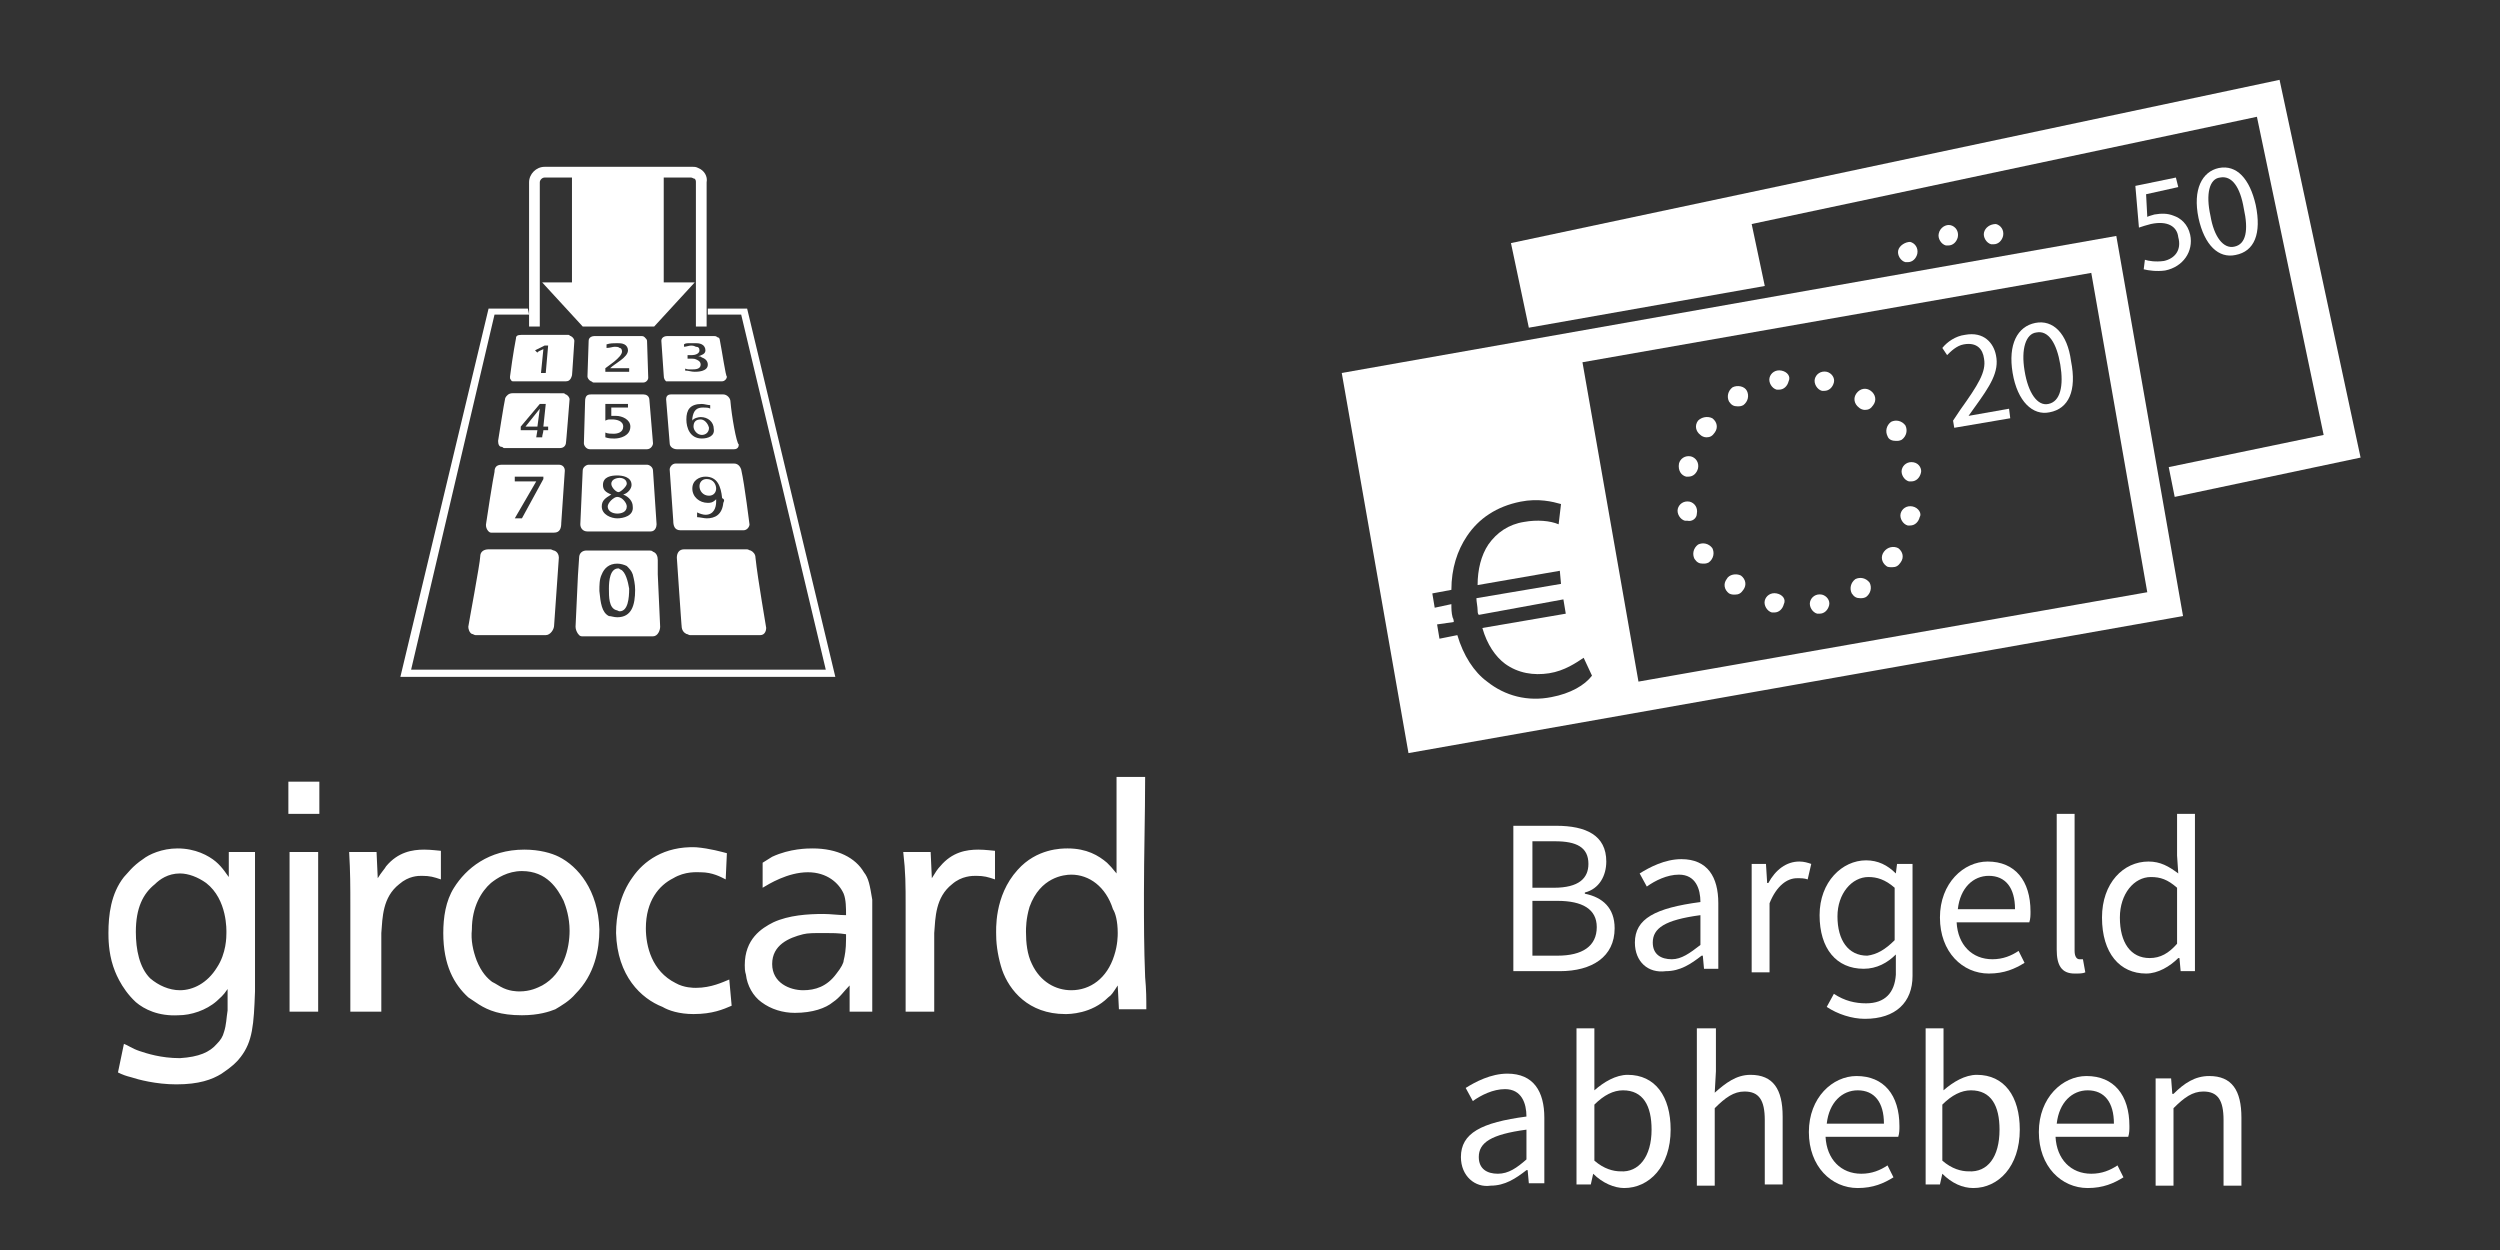 <?xml version="1.0" encoding="utf-8"?>
<!-- Generator: Adobe Illustrator 22.1.0, SVG Export Plug-In . SVG Version: 6.00 Build 0)  -->
<svg version="1.1" id="Ebene_1" xmlns="http://www.w3.org/2000/svg" xmlns:xlink="http://www.w3.org/1999/xlink" x="0px" y="0px"
	 viewBox="0 0 209.8 104.9" style="enable-background:new 0 0 209.8 104.9;" xml:space="preserve">
<rect x="0" y="0" width="209.8" height="104.9" fill="#333333" stroke="none"/>
<style type="text/css">
	.st0{fill:#ffffff;}
</style>
<path class="st0" d="M26.7,71.5h-2.4v13.4h2.4V71.5L26.7,71.5z M19,78.3c0,0.3,0,1.7-0.8,2.9c-0.8,1.3-2,1.9-3.1,1.9
	c-0.9,0-1.8-0.4-2.5-1c-0.9-0.9-1.2-2.4-1.2-3.9c0-2,0.6-3.2,1.6-4c0.4-0.4,1.1-0.9,2.1-0.9c0.7,0,1.5,0.3,2.2,0.8
	C19.1,75.5,19,78.1,19,78.3 M20.2,88.7c1-1.3,1.1-2.7,1.2-5.5l0-11.7h-2.2v2.1c-0.1-0.1-0.5-0.8-1.1-1.3c-0.6-0.5-1.7-1.1-3.2-1.1
	c-1.3,0-2.4,0.5-2.9,0.9c-0.9,0.6-1.3,1.2-1.6,1.5c-1.1,1.4-1.3,3.2-1.3,4.7c0,0.4,0,1.6,0.4,2.8c0.1,0.3,0.6,1.8,1.9,3
	c0.7,0.6,1.9,1.2,3.6,1.1c1,0,2.3-0.4,3.2-1.2c0.3-0.3,0.5-0.4,0.9-1l0,1.8c-0.1,0.6-0.1,1.2-0.3,1.8c-0.1,0.4-0.3,0.7-0.6,1
	c-0.6,0.7-1.5,1.1-3.1,1.2c-1.6,0-2.8-0.4-3.4-0.6c-0.6-0.2-1-0.5-1.3-0.6L9.9,90c0.4,0.2,0.7,0.3,1.1,0.4c0.6,0.2,2.1,0.6,3.8,0.6
	c1.9,0,3-0.4,3.8-0.9C19.5,89.5,19.9,89.1,20.2,88.7 M24.2,68.3h2.6v-2.7h-2.6V68.3L24.2,68.3z M35.4,73.5c0.7,0,1,0.1,1.6,0.3v-2.4
	c-0.1,0-0.8-0.1-1.4-0.1c-1,0-2.2,0.2-3.2,1.4c-0.1,0.2-0.4,0.5-0.7,1l-0.1-2.2h-2.3c0.1,1.7,0.1,2.9,0.1,4.5c0,1.9,0,3.3,0,5.2v3.7
	H32v-6.6c0.1-1.3,0.1-3,1.5-4.1C34.3,73.5,35.1,73.5,35.4,73.5 M47.8,78.1c0,1.5-0.5,3.6-2.3,4.6c-0.4,0.2-1,0.5-1.9,0.5
	c-0.2,0-0.9,0-1.6-0.4c-0.2-0.1-0.3-0.2-0.7-0.4c-0.4-0.3-0.9-0.8-1.3-1.8c-0.3-0.8-0.5-1.7-0.4-2.6c0-1.9,0.8-3.2,1.6-3.9
	c0.5-0.4,1.4-1,2.6-1c2.1,0,3,1.5,3.5,2.5C47.5,76.1,47.8,77,47.8,78.1 M48.3,83.4c1.6-1.6,2-3.7,2-5.4c-0.1-3.3-1.8-5.3-3.4-6.1
	c-0.6-0.3-1.6-0.6-2.9-0.6c-3,0-4.9,1.6-5.9,3.2c-0.7,1.1-0.9,2.5-0.9,3.8c0,2.7,0.9,4.3,2.1,5.4c0.3,0.2,0.6,0.4,0.9,0.6
	c0.8,0.5,1.8,0.9,3.6,0.9c1.4,0,2.3-0.3,2.8-0.5C47.1,84.4,47.8,84,48.3,83.4 M58.2,85.1c1.6,0,2.5-0.4,3.2-0.7l-0.2-2.2
	c-0.5,0.2-1.5,0.7-2.8,0.7c-0.2,0-1,0-1.7-0.4c-2-1-2.5-3.1-2.5-4.6c0-2.3,1.1-3.6,2.3-4.2c1-0.6,2-0.5,2.3-0.5c1,0,1.7,0.4,2.1,0.6
	l0.1-2.2c-0.4-0.1-1.4-0.4-2.6-0.5c-2.7-0.1-4.4,1.2-5.3,2.5c-1.1,1.5-1.4,3.3-1.4,4.7c0.1,3.6,2.1,5.5,3.9,6.2
	C56.1,84.8,57,85.1,58.2,85.1 M71,78.8c0,0.9-0.1,1.4-0.2,1.8c0,0.2-0.2,0.6-0.6,1.1c-0.8,1.1-1.8,1.4-2.8,1.4
	c-1.1,0-2.6-0.6-2.6-2.2c0-1.6,1.4-2.2,2.6-2.5c0.4-0.1,0.9-0.1,1.8-0.1c0.6,0,1.2,0,1.8,0.1V78.8L71,78.8z M71.1,84.9h2.1v-9.4
	c-0.2-1.2-0.3-1.8-0.7-2.3c-0.7-1.2-2.2-2-4.3-2c-0.4,0-1.9,0-3.4,0.7c-0.3,0.2-0.5,0.3-0.8,0.5v2.1c0.5-0.3,2.1-1.3,3.8-1.3
	c1.6,0,2.6,0.9,3,1.8c0.2,0.5,0.2,1.2,0.2,1.8c-0.6,0-1.3-0.1-1.9-0.1c-1.3,0-2.9,0.1-4.2,0.7c-1,0.5-2.4,1.4-2.4,3.6
	c0,0.2,0,0.5,0.1,0.8c0.1,0.9,0.6,1.8,1.3,2.3c0.8,0.6,1.8,0.9,2.8,0.9c1.5,0,2.6-0.4,3.2-0.9c0.6-0.4,0.9-0.9,1.4-1.4V84.9
	L71.1,84.9z M81.9,73.5c0.7,0,1,0.1,1.6,0.3v-2.4c-0.1,0-0.8-0.1-1.4-0.1c-1,0-2.2,0.2-3.2,1.4c-0.2,0.2-0.4,0.5-0.7,1l-0.1-2.2
	h-2.3C76,73.2,76,74.3,76,76c0,1.9,0,3.3,0,5.2v3.7h2.4v-6.6c0.1-1.3,0.1-3,1.5-4.1C80.7,73.5,81.6,73.5,81.9,73.5 M93.8,78.3
	c0,0.2,0,1-0.3,1.9c-0.6,1.9-2,2.9-3.6,2.9c-1.3,0-2.6-0.7-3.3-2.2c-0.4-0.8-0.5-1.8-0.5-2.7c0-0.3,0-1.1,0.3-2.1
	c0.9-2.5,2.9-2.7,3.5-2.7c1.5,0,2.9,1,3.5,2.9C93.6,76.6,93.8,77.3,93.8,78.3 M96.1,82C96,79.4,96,77.6,96,75c0-3.3,0.1-6.5,0.1-9.8
	h-2.4v8.1c-0.4-0.5-0.5-0.6-0.8-0.9c-0.7-0.6-1.7-1.2-3.3-1.2c-0.5,0-2.6,0-4.2,1.8c-2,2.2-1.8,5.1-1.8,5.5c0,0.9,0.2,2,0.5,2.9
	c0.6,1.7,2.2,3.7,5.3,3.7c0.3,0,2.2,0,3.6-1.4c0.3-0.2,0.4-0.4,0.8-1l0.1,2h2.3C96.2,83.8,96.2,83.1,96.1,82"/>
<path class="st0" d="M51.6,36.8c-0.3,0-0.5,0-0.8-0.1c0-0.1,0-0.2,0-0.4c0.2,0.1,0.5,0.1,0.7,0.1c0.3,0,0.8-0.1,0.8-0.6
	c0-0.5-0.6-0.6-0.9-0.6c0,0-0.1,0-0.3,0c-0.1,0-0.3,0.1-0.3,0.1v-1.4h1.9v0.3h-1.4v0.7c0,0,0.1,0,0.2,0c0.1,0,0.2,0,0.2,0
	c0.5,0,1.2,0.3,1.2,0.9C52.9,36.6,52,36.8,51.6,36.8 M54.5,33.6c0-0.4-0.3-0.5-0.5-0.5h-4.4c-0.3,0-0.5,0.1-0.5,0.6L49,37.2
	c0,0.2,0.2,0.5,0.5,0.5h4.8c0.3,0,0.5-0.3,0.5-0.5L54.5,33.6L54.5,33.6z"/>
<path class="st0" d="M58.9,36.8c-1,0-1.3-0.9-1.3-1.6c0-0.8,0.3-1.3,1.3-1.3c0.2,0,0.5,0.1,0.7,0.1c0,0.1,0,0.2,0,0.3
	c-0.1-0.1-0.4-0.1-0.6-0.1c-0.5,0-0.8,0.2-0.9,0.9v0.2c0.1-0.2,0.5-0.3,0.7-0.3c0.6,0,1.1,0.4,1.1,1C60,36.6,59.4,36.8,58.9,36.8
	 M61.3,33.7c0-0.3-0.3-0.6-0.6-0.6h-4.4c-0.3,0-0.4,0.2-0.4,0.4l0.3,3.7c0,0.3,0.3,0.5,0.6,0.5h4.8c0.3,0,0.4-0.2,0.4-0.4
	C61.8,37.2,61.4,34.9,61.3,33.7"/>
<path class="st0" d="M58.8,35.2c-0.4,0-0.6,0.2-0.6,0.6c0,0.3,0.3,0.7,0.7,0.7c0.3,0,0.6-0.2,0.6-0.6C59.4,35.5,59.1,35.2,58.8,35.2
	"/>
<path class="st0" d="M45.6,40.2l-1.8,3.3h-0.6l1.8-3.1h-1.8c0-0.2,0-0.3,0-0.4h2.4V40.2L45.6,40.2z M46.9,39h-4.8
	c-0.5,0-0.6,0.3-0.6,0.6c-0.1,0.4-0.7,4.2-0.7,4.3c-0.1,0.4,0.2,0.8,0.4,0.8h5.3c0.5,0,0.6-0.4,0.6-0.8l0.3-4.4
	C47.4,39.2,47.2,39,46.9,39"/>
<path class="st0" d="M51.8,43.5c-0.5,0-1.3-0.3-1.3-1c0-0.5,0.3-0.7,0.8-1c-0.5-0.2-0.7-0.4-0.7-0.8c0-0.7,0.7-0.8,1.2-0.8
	c0.4,0,1.2,0.1,1.2,0.8c0,0.3-0.3,0.7-0.7,0.8c0.5,0.2,0.8,0.6,0.8,1C53.2,43.3,52.3,43.5,51.8,43.5 M54.8,39.5
	c0-0.3-0.3-0.5-0.5-0.5h-4.9c-0.2,0-0.5,0.2-0.5,0.5L48.7,44c0,0.3,0.2,0.6,0.6,0.6h5.3c0.4,0,0.5-0.4,0.5-0.6L54.8,39.5L54.8,39.5z
	"/>
<path class="st0" d="M51.9,41.3c0.2,0,0.7-0.5,0.7-0.7c0-0.4-0.4-0.5-0.6-0.5c-0.2,0-0.7,0.1-0.7,0.5C51.3,40.9,51.7,41.3,51.9,41.3
	"/>
<path class="st0" d="M51.8,41.7c-0.3,0-0.8,0.5-0.8,0.8c0,0.4,0.4,0.6,0.8,0.6c0.3,0,0.8-0.1,0.8-0.6C52.6,42.2,52.2,41.7,51.8,41.7
	"/>
<path class="st0" d="M60.7,42.2c-0.1,1-0.7,1.3-1.4,1.3c-0.2,0-0.6-0.1-0.8-0.1c0-0.2,0-0.3,0-0.4c0.2,0.1,0.5,0.2,0.7,0.2
	c0.7,0,0.9-0.6,0.9-1.1c0,0,0-0.1,0-0.2c-0.3,0.3-0.5,0.3-0.7,0.3c-0.7,0-1.3-0.5-1.3-1.2c0-0.7,0.6-1,1.1-1c1,0,1.3,0.8,1.4,1.8
	C60.8,41.9,60.8,42,60.7,42.2 M62.2,39.4c-0.1-0.3-0.3-0.5-0.6-0.5h-4.9c-0.3,0-0.5,0.3-0.5,0.5c0,0,0.3,4.3,0.3,4.3
	c0,0.4,0.1,0.8,0.6,0.8h5.3c0.3,0,0.5-0.3,0.5-0.5C62.9,44.1,62.5,40.7,62.2,39.4"/>
<path class="st0" d="M59.3,40.2c-0.4,0-0.6,0.3-0.6,0.6c0,0.4,0.3,0.8,0.8,0.8c0.4,0,0.6-0.3,0.6-0.6C60.1,40.7,59.9,40.2,59.3,40.2
	"/>
<polygon class="st0" points="70.1,56.8 62.7,25.9 62.7,25.9 62.7,25.9 59.4,25.9 59.4,26.4 59.4,26.4 59.4,26.4 62.2,26.4 
	69.3,56.2 34.5,56.2 41.5,26.4 44.4,26.4 44.3,25.9 44.3,25.9 44.3,25.9 41,25.9 33.6,56.8 33.6,56.8 33.6,56.8 70.1,56.8 "/>
<path class="st0" d="M58.6,14.1C58.4,14,58.3,14,58.1,14H45.7c-0.7,0-1.3,0.6-1.3,1.3l0,12.1h0v0h0.9l0-12.1c0-0.2,0.2-0.4,0.4-0.4
	H48v8.8h-2.5l3.4,3.7h0l0,0h6l3.4-3.7h-0.1l0,0h-2.5v-8.8h2.3c0.1,0,0.2,0.1,0.3,0.1c0.1,0.1,0.1,0.2,0.1,0.3v12.1h0v0h0.9V15.3
	C59.4,14.8,59.1,14.3,58.6,14.1L58.6,14.1z"/>
<path class="st0" d="M46.5,46.2c-0.1,0-0.2-0.1-0.3-0.1H41c-0.4,0-0.7,0.2-0.7,0.6c0,0.5-1,5.8-1,5.9c0,0.2,0.1,0.5,0.3,0.6
	c0.1,0,0.2,0.1,0.3,0.1h5.9c0.4,0,0.7-0.5,0.7-0.8l0.4-5.7C46.9,46.6,46.8,46.3,46.5,46.2L46.5,46.2z"/>
<path class="st0" d="M63.4,46.8c0-0.3-0.2-0.5-0.4-0.6c-0.1,0-0.2-0.1-0.3-0.1h-5.3c-0.4,0-0.6,0.3-0.6,0.7c0,0,0.4,5.9,0.4,5.7
	c0,0.4,0.2,0.6,0.4,0.7c0.1,0,0.2,0.1,0.3,0.1h5.9c0.4,0,0.5-0.4,0.5-0.6C64.3,52.6,63.6,48.7,63.4,46.8L63.4,46.8z"/>
<path class="st0" d="M52.1,47.8c-0.1,0-0.1-0.1-0.2-0.1c-0.7,0-0.8,1-0.8,1.7c0,0.7,0,1.6,0.6,1.8c0.1,0,0.2,0.1,0.3,0.1
	c0.7,0,0.8-1.1,0.8-1.9C52.7,48.8,52.5,48,52.1,47.8L52.1,47.8z"/>
<path class="st0" d="M55.2,48.2L55.2,48.2L55.2,47c0-0.3-0.1-0.6-0.4-0.7c-0.1-0.1-0.2-0.1-0.3-0.1h-5.3c-0.3,0-0.6,0.2-0.6,0.6
	l-0.1,1.5h0l-0.2,4.3c0,0.2,0.1,0.5,0.3,0.7c0.1,0.1,0.2,0.1,0.3,0.1h5.9c0.4,0,0.6-0.5,0.6-0.8L55.2,48.2L55.2,48.2z M51.8,51.8
	c-0.3,0-0.5-0.1-0.7-0.1c-0.6-0.3-0.7-1.1-0.8-2.1c0-0.5,0-1,0.2-1.4h0l0,0c0.2-0.5,0.6-0.9,1.3-0.9c0.3,0,0.6,0.1,0.8,0.2
	c0.2,0.2,0.4,0.4,0.5,0.7l0,0c0.1,0.4,0.2,0.8,0.2,1.3C53.3,50.8,53,51.8,51.8,51.8L51.8,51.8z"/>
<path class="st0" d="M60.4,28.5c0-0.1-0.1-0.2-0.2-0.2c-0.1-0.1-0.2-0.1-0.3-0.1h-3.9c-0.2,0-0.5,0.1-0.5,0.4l0.2,2.9
	c0,0.3,0.1,0.4,0.2,0.5C56,32,56.1,32,56.2,32h4.4c0.2,0,0.4-0.2,0.4-0.4C60.9,31.6,60.6,29.5,60.4,28.5L60.4,28.5z M57.3,30.9
	c0.2,0,0.3,0.1,0.5,0.1c0.2,0,0.2,0,0.3,0c0.2,0,0.7,0,0.7-0.4c0-0.2-0.1-0.3-0.3-0.4c-0.2-0.1-0.3-0.1-0.4-0.1h-0.4
	c0-0.1,0-0.2,0-0.3h0.4c0.2,0,0.6-0.1,0.6-0.4c0-0.2-0.1-0.3-0.3-0.3c-0.2-0.1-0.3-0.1-0.4-0.1c-0.2,0-0.4,0.1-0.6,0.1
	c0-0.1,0-0.1,0-0.2c0.1-0.1,0.3-0.1,0.5-0.1c0.2,0,0.5,0,0.5,0c0.1,0,0.3,0,0.5,0.1c0.2,0.1,0.3,0.3,0.3,0.5c0,0.3-0.3,0.4-0.6,0.5
	c0,0,0,0,0,0c0,0,0,0,0,0c0.1,0,0.2,0,0.3,0.1c0.3,0.1,0.5,0.3,0.5,0.6c0,0.6-0.9,0.6-1.1,0.6c-0.3,0-0.5-0.1-0.8-0.1V30.9
	L57.3,30.9z"/>
<path class="st0" d="M54.3,28.6c0-0.1-0.1-0.2-0.2-0.3c-0.1-0.1-0.2-0.1-0.3-0.1h-3.9c-0.2,0-0.5,0.1-0.5,0.4l-0.1,3
	c0,0.1,0.1,0.3,0.3,0.4c0.1,0,0.1,0.1,0.2,0.1H54c0.2,0,0.4-0.2,0.4-0.4L54.3,28.6L54.3,28.6z M50.8,30.9c0.1-0.1,1.4-0.9,1.4-1.4
	c0-0.2-0.1-0.3-0.2-0.3c-0.1-0.1-0.3-0.1-0.4-0.1c-0.2,0-0.4,0.1-0.7,0.1c0-0.1,0-0.2,0-0.3c0.3-0.1,0.6-0.1,0.9-0.1
	c0.2,0,0.4,0,0.6,0.1c0.2,0.1,0.3,0.3,0.3,0.5c0,0.6-1.1,1.1-1.5,1.5h0.1c0,0,0,0,0,0h1.5c0,0.1,0,0.1,0,0.3h-2V30.9L50.8,30.9z"/>
<path class="st0" d="M47.9,28.2c-0.1,0-0.1-0.1-0.2-0.1h-3.9c-0.4,0-0.5,0.1-0.5,0.3c-0.2,1-0.5,3.1-0.5,3.2c0,0.2,0,0.2,0.1,0.3
	C42.9,32,43,32,43.1,32h4.4c0.2,0,0.4-0.1,0.5-0.5c0,0.2,0.2-2.9,0.2-2.9C48.2,28.5,48.1,28.3,47.9,28.2L47.9,28.2z M45.8,31.3h-0.4
	l0.2-2c0,0,0,0,0,0l0,0c-0.2,0.1-0.5,0.2-0.5,0.3l-0.2-0.2l0.8-0.4h0.3L45.8,31.3L45.8,31.3z"/>
<path class="st0" d="M47.8,33.5c0-0.1-0.1-0.3-0.3-0.4c-0.1,0-0.1-0.1-0.2-0.1H43c-0.3,0-0.5,0.2-0.6,0.4c-0.1,0.4-0.6,3.6-0.6,3.6
	c0,0.3,0.1,0.5,0.3,0.5c0.1,0,0.1,0.1,0.2,0.1H47c0.3,0,0.5-0.2,0.5-0.5C47.5,37.3,47.8,33.5,47.8,33.5L47.8,33.5z M45.6,35.8
	L45.6,35.8l0.4,0c0,0.1,0,0.2,0,0.3h-0.4c0,0.2-0.1,0.4-0.1,0.6H45l0.1-0.6h0l0,0h-1.4c0-0.1,0-0.3,0-0.3s1-1.2,1.6-1.9h0.5
	L45.6,35.8L45.6,35.8L45.6,35.8z"/>
<polygon class="st0" points="45.3,34.3 44.1,35.8 44.1,35.8 44.1,35.8 45.1,35.8 45.3,34.3 45.3,34.3 45.3,34.3 "/>
<g>
	<polygon class="st0" points="148.1,24 147,18.8 189.4,9.8 195,36.5 182,39.2 182.5,41.7 198.1,38.4 191.3,6.7 126.8,20.4 
		128.3,27.5 	"/>
	<path class="st0" d="M187.6,21.4L187.6,21.4c1.6-0.3,2.2-1.8,1.7-4.2c-0.5-2.2-1.6-3.4-3.1-3.1c-1.4,0.3-2.2,1.8-1.7,4.2
		C185,20.6,186.2,21.7,187.6,21.4z M186.3,14.9c1-0.2,1.7,0.8,2,2.6c0.4,1.8,0.2,3-0.8,3.2l0,0c-0.9,0.2-1.7-0.8-2-2.6
		C185.1,16.3,185.4,15,186.3,14.9z"/>
	<path class="st0" d="M181.6,21.9c-0.7,0.1-1.3,0-1.6-0.1l-0.1,0.8c0.4,0.1,1.1,0.2,1.8,0.1c1.5-0.3,2.4-1.6,2.1-3
		c-0.2-0.9-0.8-1.4-1.4-1.6c-0.5-0.2-1-0.2-1.6-0.1c-0.3,0.1-0.4,0.1-0.6,0.2l-0.1-1.9l2.7-0.6l-0.2-0.8l-3.4,0.7l0.3,3.5
		c0.3-0.1,0.6-0.2,1-0.3c1.4-0.3,2.2,0.2,2.3,1.1C183.1,21,182.5,21.7,181.6,21.9z"/>
	<path class="st0" d="M162.7,19.6c-0.1,0.4,0.2,0.9,0.6,1c0.1,0,0.1,0,0.2,0c0.4,0,0.7-0.3,0.8-0.7c0.1-0.5-0.2-0.9-0.6-1
		C163.3,18.8,162.8,19.1,162.7,19.6z"/>
	<path class="st0" d="M166.5,19.5c-0.1,0.4,0.2,0.9,0.6,1c0.1,0,0.1,0,0.2,0c0.4,0,0.7-0.3,0.8-0.7c0.1-0.5-0.2-0.9-0.6-1
		C167,18.8,166.6,19.1,166.5,19.5z"/>
	<path class="st0" d="M177.6,19.8l-65,11.5l5.6,31.9l65-11.5L177.6,19.8z M130.2,58.5c-2,0.4-3.9-0.1-5.4-1.3
		c-1.1-0.8-2-2.2-2.5-3.9l-1.5,0.3l-0.2-1.2l1.4-0.2c0-0.1,0-0.2-0.1-0.4c-0.1-0.4-0.1-0.7-0.1-1.1l-1.4,0.3l-0.2-1.2l1.6-0.3
		c0-1.8,0.5-3.3,1.3-4.5c1-1.5,2.5-2.5,4.5-2.9c1.5-0.3,2.7,0,3.4,0.2l-0.2,1.7c-0.7-0.3-1.8-0.4-2.9-0.2c-1.3,0.2-2.3,0.9-3,1.9
		c-0.6,0.9-0.9,2.1-0.9,3.4l6.9-1.2L131,49l-7.1,1.2c0,0.3,0.1,0.7,0.1,1c0,0.1,0,0.3,0.1,0.4l7.1-1.3l0.2,1.2l-7,1.2
		c0.4,1.4,1.1,2.4,1.9,3c1.1,0.8,2.4,1,3.7,0.8c1.3-0.2,2.3-0.9,2.9-1.3l0.7,1.5C133,57.5,131.8,58.2,130.2,58.5z M132.8,30.4
		l42.7-7.5l4.7,26.8l-42.7,7.5L132.8,30.4z"/>
	<path class="st0" d="M165.2,34.9L165.2,34.9l0.5-0.7c1.3-1.8,2.1-3,1.8-4.4c-0.2-1-1-2-2.6-1.7c-0.8,0.1-1.5,0.6-1.9,1.1l0.4,0.6
		c0.3-0.3,0.8-0.8,1.4-0.9c1.1-0.2,1.6,0.4,1.7,1.2c0.2,1.1-0.5,2.2-2,4.3l-0.6,0.9l0.1,0.6l4.7-0.8l-0.1-0.8L165.2,34.9z"/>
	<path class="st0" d="M170.8,27.1c-1.5,0.3-2.3,1.8-1.9,4.2c0.4,2.4,1.7,3.6,3.1,3.3l0,0c1.6-0.3,2.3-1.8,1.8-4.3
		C173.5,28,172.3,26.8,170.8,27.1z M171.9,33.9L171.9,33.9c-0.9,0.2-1.7-0.9-2-2.8c-0.3-1.8,0.1-3.1,1-3.2c1-0.2,1.7,0.9,2,2.7
		C173.2,32.4,172.9,33.7,171.9,33.9z"/>
	<path class="st0" d="M155.7,48.6c-0.4,0.3-0.5,0.8-0.3,1.2c0.2,0.3,0.4,0.4,0.7,0.4c0.2,0,0.3,0,0.5-0.1c0.4-0.3,0.5-0.8,0.3-1.2
		C156.6,48.5,156.1,48.4,155.7,48.6z"/>
	<path class="st0" d="M155.8,33c-0.3,0.4-0.2,0.9,0.2,1.2c0.1,0.1,0.3,0.2,0.5,0.2c0.3,0,0.5-0.1,0.7-0.4c0.3-0.4,0.2-0.9-0.2-1.2
		C156.6,32.5,156.1,32.6,155.8,33z"/>
	<path class="st0" d="M158.1,46.3c-0.3,0.4-0.2,0.9,0.2,1.2c0.1,0.1,0.3,0.1,0.5,0.1c0.3,0,0.5-0.1,0.7-0.4c0.3-0.4,0.2-0.9-0.2-1.2
		C158.9,45.8,158.4,45.9,158.1,46.3z"/>
	<path class="st0" d="M153.3,31.2c-0.5-0.1-0.9,0.2-1,0.6c-0.1,0.4,0.2,0.9,0.6,1c0.1,0,0.1,0,0.2,0c0.4,0,0.7-0.3,0.8-0.7
		C154,31.7,153.7,31.3,153.3,31.2z"/>
	<path class="st0" d="M160.5,42.5c-0.5-0.1-0.9,0.2-1,0.6c-0.1,0.4,0.2,0.9,0.6,1c0.1,0,0.1,0,0.2,0c0.4,0,0.7-0.3,0.8-0.7
		C161.3,43.1,161,42.6,160.5,42.5z"/>
	<path class="st0" d="M141.5,40c0.1,0,0.1,0,0.2,0c0.4,0,0.7-0.3,0.8-0.7c0.1-0.5-0.2-0.9-0.6-1c-0.5-0.1-0.9,0.2-1,0.6
		C140.8,39.5,141.1,39.9,141.5,40z"/>
	<path class="st0" d="M142.5,45.7c-0.4,0.3-0.5,0.8-0.3,1.2c0.2,0.3,0.4,0.4,0.7,0.4c0.2,0,0.3,0,0.5-0.1c0.4-0.3,0.5-0.8,0.3-1.2
		C143.4,45.6,142.9,45.5,142.5,45.7z"/>
	<path class="st0" d="M159.1,37c0.2,0,0.3,0,0.5-0.1c0.4-0.3,0.5-0.8,0.3-1.2h0c-0.3-0.4-0.8-0.5-1.2-0.3c-0.4,0.3-0.5,0.8-0.3,1.2
		C158.5,36.9,158.8,37,159.1,37z"/>
	<path class="st0" d="M149.1,49.8c-0.5-0.1-0.9,0.2-1,0.6c-0.1,0.4,0.2,0.9,0.6,1c0.1,0,0.1,0,0.2,0c0.4,0,0.7-0.3,0.8-0.7
		C149.9,50.3,149.6,49.9,149.1,49.8z"/>
	<path class="st0" d="M145.4,32.5c-0.4,0.3-0.5,0.8-0.3,1.2c0.2,0.3,0.4,0.4,0.7,0.4c0.2,0,0.3,0,0.5-0.1c0.4-0.3,0.5-0.8,0.3-1.2
		C146.4,32.4,145.8,32.3,145.4,32.5z"/>
	<path class="st0" d="M142.5,35.3c-0.3,0.4-0.2,0.9,0.2,1.2c0.1,0.1,0.3,0.2,0.5,0.2c0.3,0,0.5-0.1,0.7-0.4c0.3-0.4,0.2-0.9-0.2-1.2
		C143.3,34.9,142.8,35,142.5,35.3z"/>
	<path class="st0" d="M144.9,48.6c-0.3,0.4-0.2,0.9,0.2,1.2c0.2,0.1,0.3,0.1,0.5,0.1c0.3,0,0.5-0.1,0.7-0.4c0.3-0.4,0.2-0.9-0.2-1.2
		C145.7,48.1,145.1,48.2,144.9,48.6z"/>
	<path class="st0" d="M142.4,43.1c0.1-0.5-0.2-0.9-0.6-1c-0.5-0.1-0.9,0.2-1,0.6c-0.1,0.4,0.2,0.9,0.6,1c0.1,0,0.1,0,0.2,0
		C142,43.8,142.4,43.5,142.4,43.1z"/>
	<path class="st0" d="M160.6,38.8c-0.5-0.1-0.9,0.2-1,0.6c-0.1,0.4,0.2,0.9,0.6,1c0.1,0,0.1,0,0.2,0c0.4,0,0.7-0.3,0.8-0.7
		C161.3,39.4,161.1,38.9,160.6,38.8z"/>
	<path class="st0" d="M152.9,49.9c-0.5-0.1-0.9,0.2-1,0.6c-0.1,0.4,0.2,0.9,0.6,1c0.1,0,0.1,0,0.2,0c0.4,0,0.7-0.3,0.8-0.7
		C153.6,50.4,153.3,50,152.9,49.9z"/>
	<path class="st0" d="M149.5,31.1c-0.5-0.1-0.9,0.2-1,0.6c-0.1,0.4,0.2,0.9,0.6,1c0.1,0,0.1,0,0.2,0c0.4,0,0.7-0.3,0.8-0.7
		C150.3,31.6,150,31.2,149.5,31.1z"/>
	<path class="st0" d="M159.3,21c-0.1,0.4,0.2,0.9,0.6,1c0.1,0,0.1,0,0.2,0c0.4,0,0.7-0.3,0.8-0.7c0.1-0.5-0.2-0.9-0.6-1
		C159.9,20.3,159.4,20.6,159.3,21z"/>
</g>
<g>
	<path class="st0" d="M127,69.3h3.6c2.5,0,4.2,0.8,4.2,3c0,1.2-0.6,2.3-1.8,2.6V75c1.5,0.3,2.5,1.2,2.5,2.9c0,2.4-1.9,3.6-4.6,3.6
		H127V69.3z M130.4,74.5c2.1,0,2.9-0.8,2.9-2c0-1.4-1-1.9-2.8-1.9h-1.9v3.9H130.4z M130.7,80.2c2.1,0,3.3-0.8,3.3-2.4
		c0-1.5-1.2-2.2-3.3-2.2h-2.1v4.6H130.7z"/>
	<path class="st0" d="M137.2,79.1c0-2,1.7-2.9,5.5-3.4c0-1.1-0.4-2.3-1.8-2.3c-1,0-2,0.5-2.7,1l-0.6-1.1c0.8-0.5,2.1-1.2,3.5-1.2
		c2.2,0,3.1,1.5,3.1,3.7v5.5H143l-0.1-1.1h-0.1c-0.9,0.7-1.8,1.3-3,1.3C138.3,81.7,137.2,80.7,137.2,79.1z M142.7,79.3v-2.5
		c-3,0.4-4,1.1-4,2.3c0,1,0.7,1.4,1.6,1.4C141.1,80.5,141.8,80,142.7,79.3z"/>
	<path class="st0" d="M146.9,72.5h1.3l0.1,1.6h0.1c0.6-1.1,1.5-1.8,2.6-1.8c0.4,0,0.7,0.1,1,0.2l-0.3,1.3c-0.3-0.1-0.5-0.1-0.9-0.1
		c-0.8,0-1.7,0.6-2.3,2.1v5.8h-1.5V72.5z"/>
	<path class="st0" d="M153.3,84.5l0.6-1.1c0.9,0.6,1.8,0.8,2.7,0.8c1.6,0,2.4-0.9,2.5-2.4l0-1.7c-0.7,0.7-1.6,1.2-2.7,1.2
		c-2.3,0-3.7-1.7-3.7-4.5c0-2.8,1.9-4.6,3.9-4.6c1,0,1.8,0.4,2.5,1.1h0l0.1-0.8h1.3v9.4c0,2.2-1.4,3.6-4,3.6
		C155.4,85.5,154.2,85.1,153.3,84.5z M159,78.9v-4.4c-0.8-0.7-1.5-0.9-2.2-0.9c-1.4,0-2.6,1.4-2.6,3.3c0,2,0.9,3.3,2.5,3.3
		C157.5,80.1,158.2,79.7,159,78.9z"/>
	<path class="st0" d="M162.8,77c0-2.9,2-4.7,4-4.7c2.3,0,3.6,1.6,3.6,4.2c0,0.3,0,0.6-0.1,0.9h-6.1c0.1,1.9,1.3,3.1,3,3.1
		c0.9,0,1.6-0.3,2.2-0.7l0.5,1c-0.8,0.5-1.7,0.9-3,0.9C164.7,81.7,162.8,79.9,162.8,77z M169.1,76.3c0-1.8-0.8-2.8-2.2-2.8
		c-1.3,0-2.4,1-2.6,2.8H169.1z"/>
	<path class="st0" d="M172.6,79.7V68.3h1.5v11.5c0,0.5,0.2,0.7,0.4,0.7c0.1,0,0.2,0,0.3,0l0.2,1.1c-0.2,0.1-0.5,0.1-0.9,0.1
		C173,81.7,172.6,81,172.6,79.7z"/>
	<path class="st0" d="M176.4,77c0-2.9,1.8-4.7,3.9-4.7c1,0,1.7,0.4,2.5,1l-0.1-1.5v-3.5h1.5v13.2H183l-0.1-1.1h-0.1
		c-0.7,0.7-1.7,1.3-2.7,1.3C177.9,81.7,176.4,80,176.4,77z M182.7,79.2v-4.7c-0.8-0.7-1.4-0.9-2.2-0.9c-1.4,0-2.6,1.4-2.6,3.4
		c0,2.1,0.9,3.4,2.5,3.4C181.3,80.4,182,80,182.7,79.2z"/>
	<path class="st0" d="M122.6,97.1c0-2,1.7-2.9,5.5-3.4c0-1.1-0.4-2.3-1.8-2.3c-1,0-2,0.5-2.7,1l-0.6-1.1c0.8-0.5,2.1-1.2,3.5-1.2
		c2.2,0,3.1,1.5,3.1,3.7v5.5h-1.3l-0.1-1.1h-0.1c-0.9,0.7-1.8,1.3-3,1.3C123.8,99.7,122.6,98.7,122.6,97.1z M128.1,97.3v-2.5
		c-3,0.4-4,1.1-4,2.3c0,1,0.7,1.4,1.6,1.4C126.6,98.5,127.3,98,128.1,97.3z"/>
	<path class="st0" d="M133.7,98.5L133.7,98.5l-0.2,0.9h-1.2V86.3h1.5v3.6l0,1.6c0.8-0.7,1.8-1.3,2.8-1.3c2.3,0,3.6,1.8,3.6,4.6
		c0,3.1-1.8,4.9-3.9,4.9C135.5,99.7,134.5,99.3,133.7,98.5z M138.6,94.8c0-2-0.7-3.3-2.4-3.3c-0.8,0-1.6,0.4-2.4,1.2v4.7
		c0.8,0.7,1.6,0.9,2.2,0.9C137.5,98.4,138.6,97.1,138.6,94.8z"/>
	<path class="st0" d="M142.5,86.3h1.5v3.6l-0.1,1.8c0.9-0.8,1.8-1.5,3-1.5c1.9,0,2.7,1.2,2.7,3.5v5.7h-1.5V94c0-1.7-0.5-2.4-1.7-2.4
		c-0.9,0-1.6,0.5-2.5,1.4v6.5h-1.5V86.3z"/>
	<path class="st0" d="M151.8,95c0-2.9,2-4.7,4-4.7c2.3,0,3.6,1.6,3.6,4.2c0,0.3,0,0.6-0.1,0.9h-6.1c0.1,1.9,1.3,3.1,3,3.1
		c0.9,0,1.6-0.3,2.2-0.7l0.5,1c-0.8,0.5-1.7,0.9-3,0.9C153.7,99.7,151.8,97.9,151.8,95z M158.1,94.3c0-1.8-0.8-2.8-2.2-2.8
		c-1.3,0-2.4,1-2.6,2.8H158.1z"/>
	<path class="st0" d="M163,98.5L163,98.5l-0.2,0.9h-1.2V86.3h1.5v3.6l0,1.6c0.8-0.7,1.8-1.3,2.8-1.3c2.3,0,3.6,1.8,3.6,4.6
		c0,3.1-1.8,4.9-3.9,4.9C164.7,99.7,163.8,99.3,163,98.5z M167.8,94.8c0-2-0.7-3.3-2.4-3.3c-0.8,0-1.6,0.4-2.4,1.2v4.7
		c0.8,0.7,1.6,0.9,2.2,0.9C166.8,98.4,167.8,97.1,167.8,94.8z"/>
	<path class="st0" d="M171.1,95c0-2.9,2-4.7,4-4.7c2.3,0,3.6,1.6,3.6,4.2c0,0.3,0,0.6-0.1,0.9h-6.1c0.1,1.9,1.3,3.1,3,3.1
		c0.9,0,1.6-0.3,2.2-0.7l0.5,1c-0.8,0.5-1.7,0.9-3,0.9C173,99.7,171.1,97.9,171.1,95z M177.4,94.3c0-1.8-0.8-2.8-2.2-2.8
		c-1.3,0-2.4,1-2.6,2.8H177.4z"/>
	<path class="st0" d="M180.9,90.5h1.3l0.1,1.3h0.1c0.9-0.9,1.8-1.5,3-1.5c1.9,0,2.7,1.2,2.7,3.5v5.7h-1.5V94c0-1.7-0.5-2.4-1.7-2.4
		c-0.9,0-1.6,0.5-2.5,1.4v6.5h-1.5V90.5z"/>
</g>
</svg>

